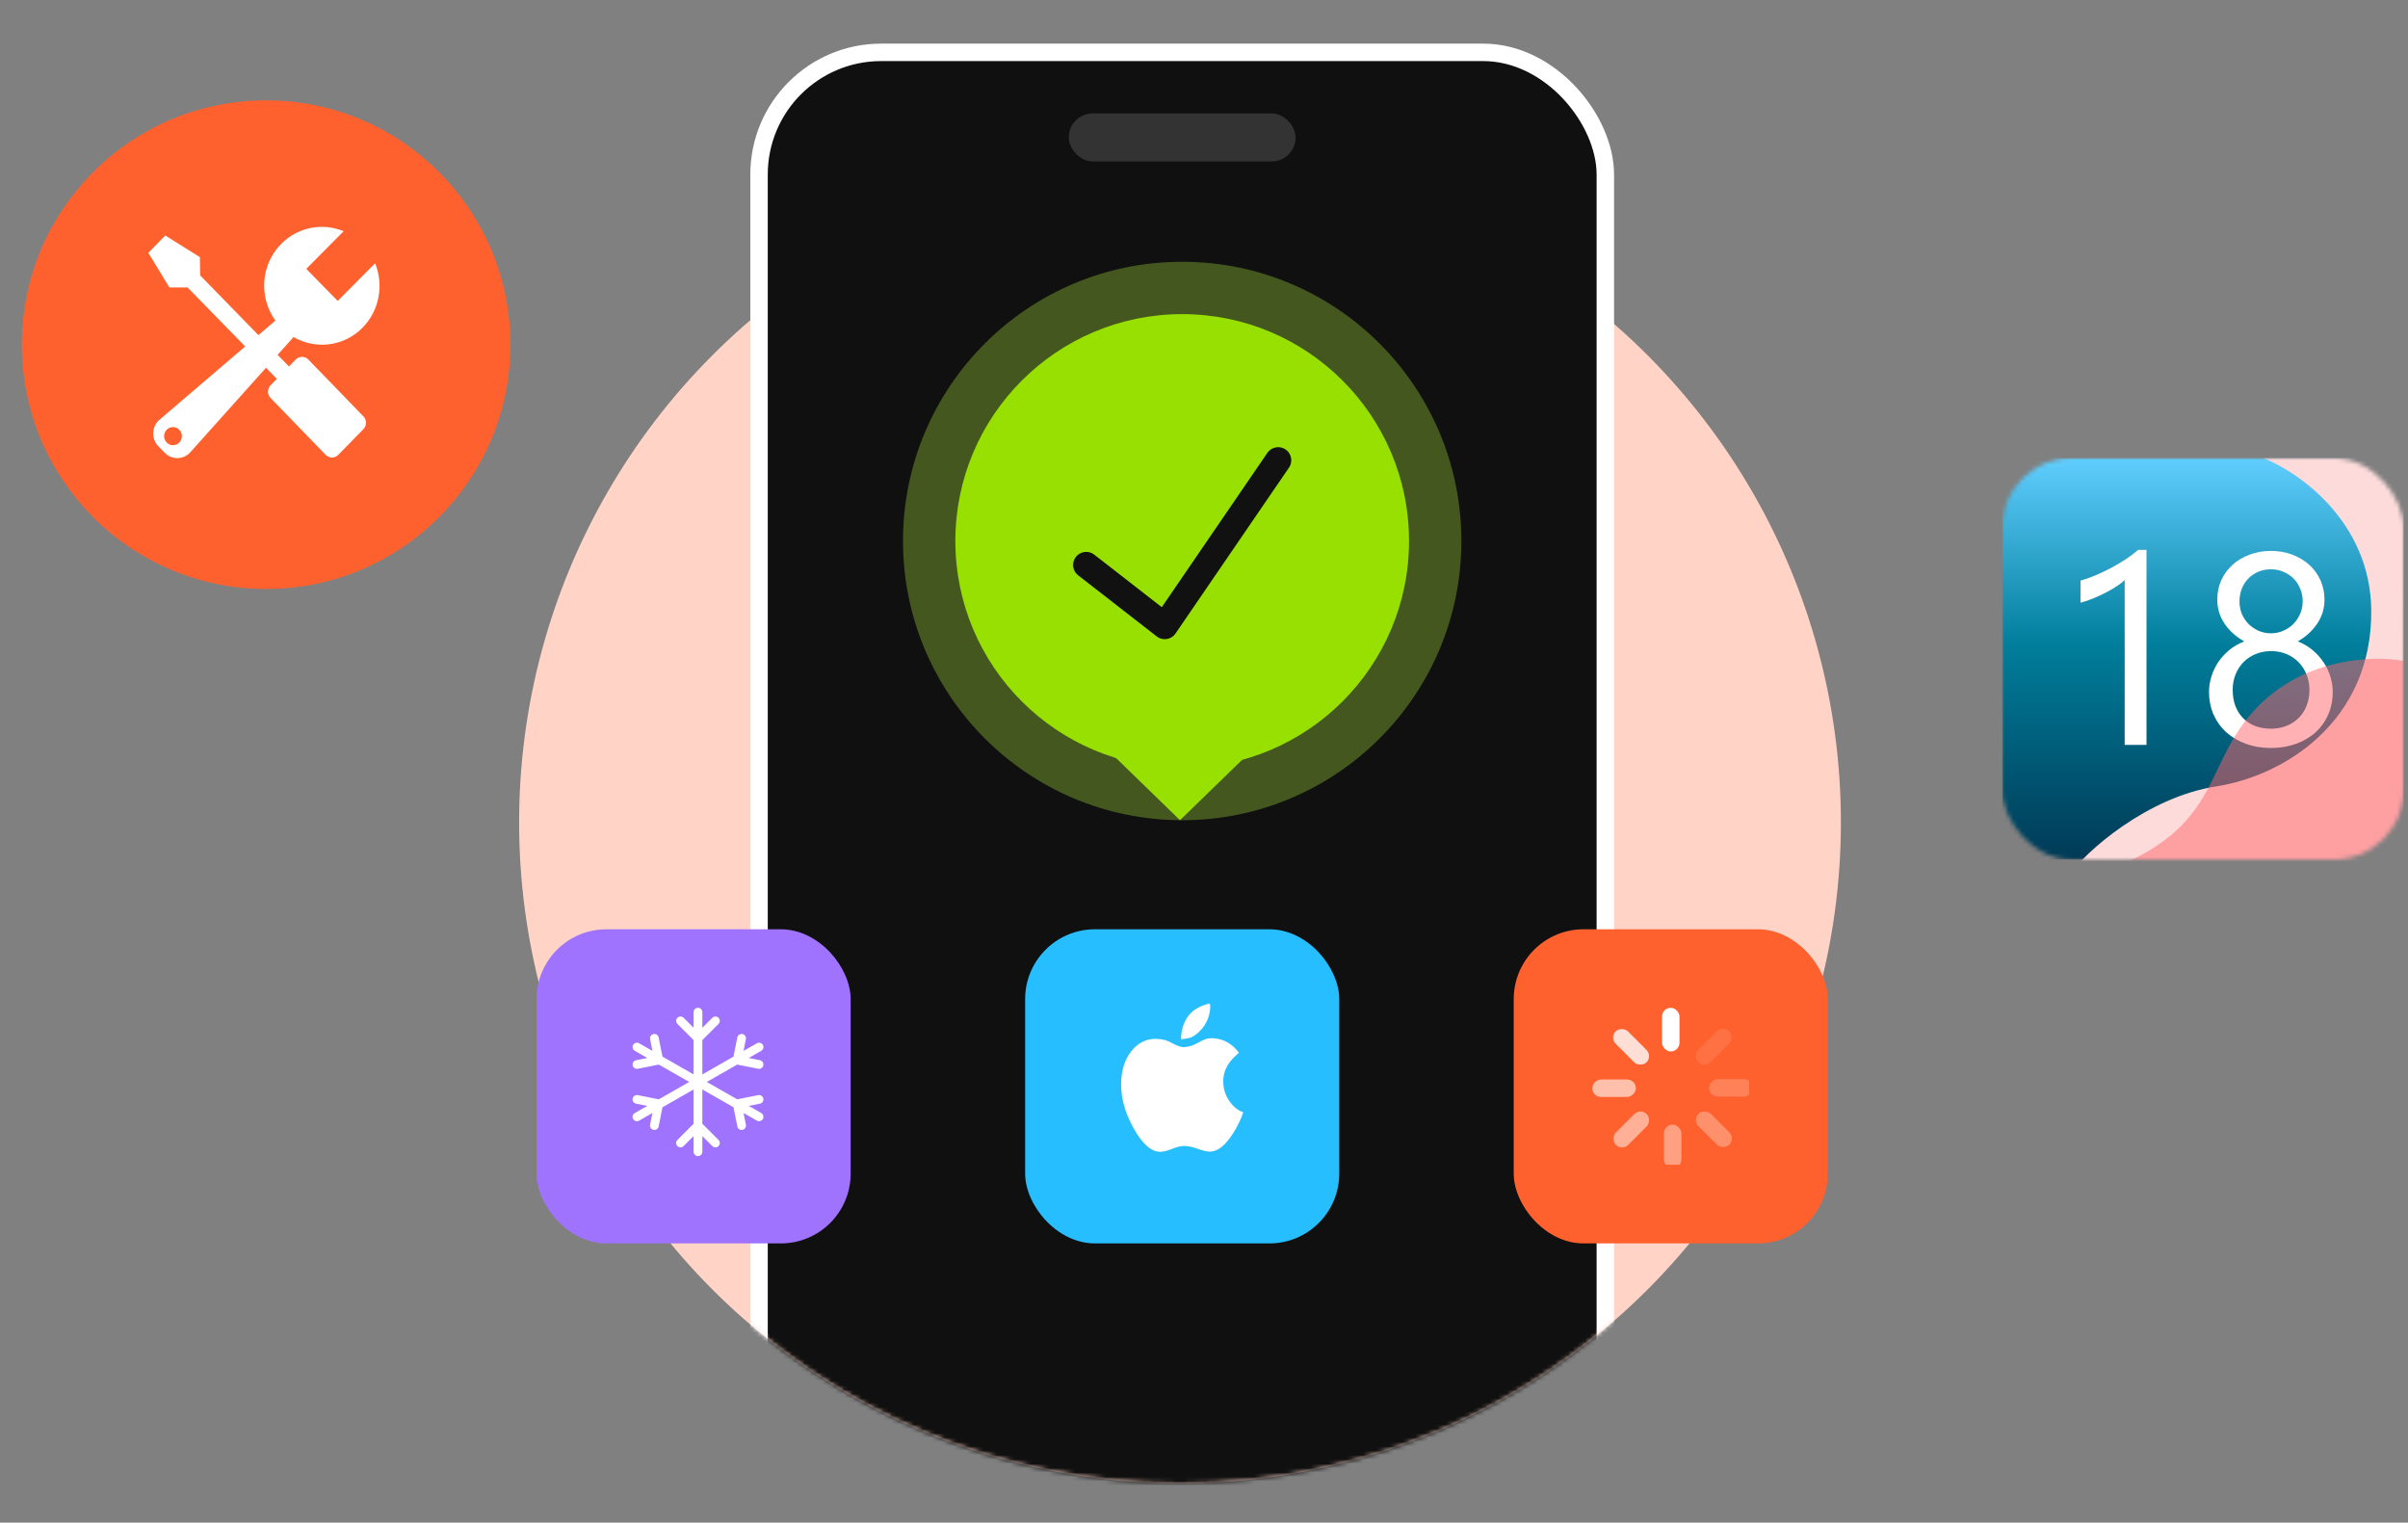 <svg width="552" height="349" viewBox="0 0 552 349" fill="none" xmlns="http://www.w3.org/2000/svg">
<rect x="0" y="0" width="552" height="349" fill="#808080" stroke="none"/>
<circle cx="61" cy="79" r="56" fill="#FF612E"/>
<path d="M85.99 60.343C87.98 65.247 87.032 71.101 83.129 75.088C78.83 79.479 72.334 80.163 67.287 77.255L63.638 81.327L66.241 83.997L67.796 82.407C68.593 81.594 69.882 81.594 70.678 82.407L83.299 95.43C84.094 96.243 84.094 97.56 83.299 98.373L77.537 104.259C76.742 105.071 75.453 105.071 74.657 104.259L62.035 91.235C61.24 90.423 61.24 89.106 62.035 88.293L63.456 86.842L60.974 84.3L43.519 103.781C41.928 105.406 39.348 105.406 37.757 103.781L36.317 102.309C34.726 100.683 34.726 98.049 36.317 96.423L56.201 79.41L42.994 65.883L38.825 65.881L34 57.953L37.886 53.977L45.824 58.938L45.878 63.111L59.236 76.812L63.124 73.487C59.325 68.195 59.72 60.744 64.404 55.96C68.288 51.992 73.985 51.007 78.772 53.002L70.212 61.625L77.413 68.982L85.99 60.343ZM41.099 98.498C40.303 97.685 39.013 97.685 38.218 98.498C37.423 99.31 37.423 100.629 38.218 101.441C39.013 102.254 40.303 102.254 41.099 101.441C41.894 100.629 41.894 99.31 41.099 98.498Z" fill="white"/>
<circle cx="270.5" cy="188.5" r="151.5" fill="#FFD4C7"/>
<mask id="mask0_4742_6415" style="mask-type:alpha" maskUnits="userSpaceOnUse" x="119" y="0" width="303" height="340">
<path fill-rule="evenodd" clip-rule="evenodd" d="M407 0H134V122.693C124.388 142.594 119 164.918 119 188.5C119 272.171 186.829 340 270.5 340C354.171 340 422 272.171 422 188.5C422 164.918 416.612 142.594 407 122.693V0Z" fill="#D9D9D9"/>
</mask>
<g mask="url(#mask0_4742_6415)">
<rect x="174" y="12" width="194" height="380" rx="28" fill="#101010" stroke="white" stroke-width="4"/>
<rect x="245" y="26" width="52" height="11" rx="5.5" fill="#333333"/>
<circle cx="271" cy="124" r="64" fill="#43571E"/>
<circle cx="271" cy="124" r="52" fill="#98E001"/>
<path d="M249 129.5L267 143.5L293 105.5" stroke="#111111" stroke-width="6" stroke-linecap="round" stroke-linejoin="round"/>
<path d="M270.5 188L288.254 170.75H252.746L270.5 188Z" fill="#98E001"/>
</g>
<rect x="235" y="213" width="72" height="72" rx="16" fill="#27BEFF"/>
<path d="M281.806 252.37C282.735 253.693 283.799 254.548 285 254.936C284.479 256.555 283.652 258.242 282.519 259.998C280.775 262.643 279.053 263.966 277.354 263.966C276.72 263.966 275.78 263.749 274.534 263.316C273.379 262.883 272.371 262.666 271.51 262.666C270.649 262.666 269.697 262.894 268.655 263.35C267.568 263.783 266.673 264 265.971 264C263.932 264 261.927 262.256 259.956 258.767C257.985 255.323 257 251.937 257 248.608C257 245.529 257.748 243.009 259.243 241.048C260.783 239.087 262.686 238.107 264.951 238.107C265.45 238.107 266.005 238.169 266.617 238.295C267.228 238.42 267.862 238.654 268.519 238.996C269.222 239.384 269.799 239.652 270.252 239.8C270.706 239.948 271.057 240.022 271.306 240.022C271.6 240.022 272.053 239.954 272.665 239.817C273.277 239.68 273.888 239.429 274.5 239.064C275.157 238.7 275.723 238.426 276.199 238.243C276.675 238.061 277.162 237.97 277.66 237.97C279.246 237.97 280.673 238.403 281.942 239.27C282.621 239.726 283.312 240.398 284.015 241.288C282.972 242.2 282.214 242.998 281.738 243.682C280.854 244.959 280.413 246.35 280.413 247.855C280.413 249.52 280.877 251.025 281.806 252.37ZM274.976 236.396C274.183 237.149 273.458 237.639 272.801 237.867C272.574 237.936 272.286 237.998 271.934 238.055C271.583 238.112 271.181 238.164 270.728 238.209C270.751 236.203 271.272 234.469 272.291 233.01C273.311 231.551 274.987 230.547 277.32 230C277.366 230.228 277.4 230.388 277.422 230.479L277.422 230.855C277.422 231.676 277.23 232.6 276.845 233.626C276.437 234.629 275.814 235.553 274.976 236.396Z" fill="white"/>
<rect x="347" y="213" width="72" height="72" rx="16" fill="#FF612E"/>
<g clip-path="url(#clip0_4742_6415)">
<rect x="381" y="231" width="4" height="10" rx="2" fill="white"/>
<g opacity="0.1">
<rect x="394.957" y="234.953" width="4" height="10" rx="2" transform="rotate(45 394.957 234.953)" fill="white"/>
</g>
<g opacity="0.2">
<rect x="401.781" y="247.348" width="4" height="10" rx="2" transform="rotate(90 401.781 247.348)" fill="white"/>
</g>
<g opacity="0.3">
<rect x="397.832" y="260.957" width="4" height="10" rx="2" transform="rotate(135 397.832 260.957)" fill="white"/>
</g>
<g opacity="0.4">
<rect x="385.434" y="267.781" width="4" height="10" rx="2" transform="rotate(180 385.434 267.781)" fill="white"/>
</g>
<g opacity="0.5">
<rect x="371.824" y="263.832" width="4" height="10" rx="2" transform="rotate(-135 371.824 263.832)" fill="white"/>
</g>
<g opacity="0.6">
<rect x="365" y="251.434" width="4" height="10" rx="2" transform="rotate(-90 365 251.434)" fill="white"/>
</g>
<g opacity="0.8">
<rect x="368.953" y="237.824" width="4" height="10" rx="2" transform="rotate(-45 368.953 237.824)" fill="white"/>
</g>
</g>
<rect x="123" y="213" width="72" height="72" rx="16" fill="#A073FF"/>
<g clip-path="url(#clip1_4742_6415)">
<path fill-rule="evenodd" clip-rule="evenodd" d="M145.509 255.124C145.029 255.398 144.863 256.009 145.137 256.489C145.411 256.968 146.021 257.135 146.501 256.861L149.557 255.114L149.021 257.797C148.912 258.339 149.264 258.866 149.805 258.974C150.347 259.082 150.874 258.731 150.982 258.189L151.86 253.798L158.999 249.718L158.999 257.576L155.292 261.283C154.901 261.673 154.901 262.306 155.292 262.697C155.683 263.087 156.316 263.087 156.706 262.697L158.999 260.404L158.999 263.99C158.999 264.542 159.447 264.99 159.999 264.99C160.551 264.99 160.999 264.542 160.999 263.99L160.999 260.404L163.292 262.697C163.683 263.087 164.316 263.087 164.706 262.697C165.097 262.306 165.097 261.673 164.706 261.283L160.999 257.576L160.999 249.71L168.142 253.792L169.023 258.189C169.131 258.73 169.658 259.081 170.199 258.973C170.741 258.865 171.092 258.338 170.984 257.796L170.446 255.108L173.509 256.859C173.989 257.133 174.6 256.967 174.874 256.487C175.148 256.008 174.981 255.397 174.502 255.123L171.642 253.488L174.2 252.976C174.741 252.868 175.092 252.341 174.984 251.799C174.875 251.258 174.348 250.907 173.807 251.015L168.999 251.978L162.022 247.991L168.99 244.009L173.804 244.971C174.346 245.08 174.873 244.729 174.981 244.187C175.089 243.645 174.738 243.119 174.196 243.01L171.634 242.498L174.501 240.86C174.98 240.585 175.147 239.975 174.873 239.495C174.599 239.016 173.988 238.849 173.509 239.123L170.443 240.875L170.981 238.187C171.089 237.645 170.738 237.119 170.196 237.01C169.655 236.902 169.128 237.253 169.02 237.795L168.14 242.191L160.999 246.272L160.999 238.404L164.706 234.697C165.097 234.306 165.097 233.673 164.706 233.283C164.316 232.892 163.683 232.892 163.292 233.283L160.999 235.576L160.999 231.99C160.999 231.437 160.551 230.99 159.999 230.99C159.447 230.99 158.999 231.437 158.999 231.99L158.999 235.576L156.706 233.283C156.316 232.892 155.683 232.892 155.292 233.283C154.901 233.673 154.901 234.306 155.292 234.697L158.999 238.404L158.999 246.264L151.864 242.187L150.986 237.799C150.878 237.257 150.351 236.906 149.81 237.014C149.268 237.123 148.917 237.649 149.025 238.191L149.561 240.871L146.502 239.123C146.022 238.849 145.412 239.015 145.138 239.495C144.864 239.974 145.03 240.585 145.51 240.859L148.378 242.498L145.81 243.01C145.269 243.118 144.917 243.645 145.025 244.186C145.133 244.728 145.66 245.08 146.201 244.972L151.024 244.01L157.991 247.991L151.015 251.977L146.198 251.012C145.656 250.904 145.129 251.255 145.021 251.797C144.912 252.338 145.263 252.865 145.805 252.974L148.372 253.488L145.509 255.124Z" fill="white"/>
</g>
<mask id="mask1_4742_6415" style="mask-type:alpha" maskUnits="userSpaceOnUse" x="459" y="105" width="92" height="92">
<rect x="459" y="105" width="92" height="92" rx="15.896" fill="white"/>
</mask>
<g mask="url(#mask1_4742_6415)">
<rect x="459" y="197" width="92" height="92" transform="rotate(-90 459 197)" fill="url(#paint0_linear_4742_6415)"/>
<path d="M492.053 170.742H487.051V132.956C486.665 133.342 486.096 133.789 485.343 134.298C484.611 134.786 483.778 135.274 482.843 135.762C481.928 136.25 480.952 136.707 479.915 137.134C478.898 137.561 477.902 137.896 476.926 138.14V133.078C478.024 132.773 479.183 132.366 480.403 131.858C481.643 131.329 482.853 130.75 484.032 130.12C485.232 129.469 486.36 128.798 487.417 128.107C488.474 127.395 489.389 126.704 490.162 126.033H492.053V170.742ZM506.387 158.543C506.387 157.384 506.57 156.225 506.936 155.067C507.301 153.887 507.82 152.789 508.491 151.773C509.182 150.756 510.026 149.831 511.022 148.998C512.039 148.164 513.188 147.503 514.468 147.015C512.578 145.958 511.073 144.606 509.955 142.959C508.837 141.292 508.277 139.452 508.277 137.439C508.277 135.833 508.582 134.349 509.192 132.986C509.823 131.624 510.687 130.445 511.785 129.449C512.883 128.452 514.184 127.68 515.688 127.131C517.193 126.562 518.819 126.277 520.568 126.277C522.337 126.277 523.973 126.562 525.478 127.131C526.983 127.7 528.284 128.483 529.382 129.479C530.48 130.475 531.333 131.655 531.943 133.017C532.553 134.379 532.858 135.853 532.858 137.439C532.858 139.452 532.299 141.292 531.181 142.959C530.063 144.606 528.579 145.958 526.728 147.015C527.989 147.503 529.117 148.164 530.114 148.998C531.11 149.831 531.943 150.756 532.614 151.773C533.306 152.789 533.834 153.887 534.2 155.067C534.566 156.225 534.749 157.384 534.749 158.543C534.749 160.454 534.404 162.203 533.712 163.789C533.021 165.375 532.045 166.737 530.785 167.875C529.544 168.994 528.05 169.868 526.301 170.498C524.573 171.128 522.662 171.444 520.568 171.444C518.494 171.444 516.593 171.128 514.865 170.498C513.137 169.868 511.642 168.994 510.382 167.875C509.121 166.737 508.135 165.375 507.423 163.789C506.732 162.203 506.387 160.454 506.387 158.543ZM511.815 158.116C511.815 159.478 512.018 160.709 512.425 161.806C512.852 162.904 513.442 163.84 514.194 164.612C514.967 165.385 515.892 165.985 516.969 166.412C518.067 166.818 519.277 167.022 520.598 167.022C521.879 167.022 523.058 166.808 524.136 166.381C525.214 165.954 526.139 165.354 526.911 164.582C527.704 163.809 528.314 162.874 528.741 161.776C529.188 160.678 529.412 159.458 529.412 158.116C529.412 156.896 529.199 155.758 528.772 154.701C528.365 153.623 527.775 152.678 527.003 151.864C526.23 151.051 525.305 150.411 524.228 149.943C523.15 149.475 521.94 149.242 520.598 149.242C519.338 149.242 518.169 149.465 517.091 149.912C516.034 150.339 515.109 150.949 514.316 151.742C513.543 152.515 512.933 153.45 512.486 154.548C512.039 155.626 511.815 156.815 511.815 158.116ZM513.37 137.835C513.37 138.872 513.553 139.838 513.919 140.733C514.306 141.607 514.824 142.38 515.475 143.051C516.146 143.701 516.918 144.22 517.793 144.606C518.667 144.972 519.602 145.155 520.598 145.155C521.595 145.155 522.53 144.962 523.404 144.575C524.299 144.189 525.071 143.671 525.722 143.02C526.373 142.349 526.891 141.576 527.277 140.702C527.664 139.808 527.857 138.852 527.857 137.835C527.857 136.778 527.664 135.802 527.277 134.908C526.911 134.013 526.403 133.241 525.752 132.59C525.102 131.939 524.329 131.431 523.435 131.065C522.56 130.679 521.615 130.486 520.598 130.486C519.521 130.486 518.535 130.679 517.64 131.065C516.766 131.451 516.003 131.98 515.353 132.651C514.723 133.302 514.235 134.074 513.889 134.969C513.543 135.863 513.37 136.819 513.37 137.835Z" fill="white"/>
<path d="M543.576 139.913C543.411 119.646 527.011 108.193 518.832 105H550.999V200.798H474.191C477.903 195.263 492.233 182.703 508.007 180.255C523.781 177.807 543.782 165.246 543.576 139.913Z" fill="#FDDBDB"/>
<g style="mix-blend-mode:hard-light" opacity="0.5">
<path d="M517.748 161.777C528.832 150.581 544.535 150.255 551.001 151.492V201.22H477.992C510.607 191.041 503.892 175.773 517.748 161.777Z" fill="#FF636A"/>
</g>
</g>
<defs>
<linearGradient id="paint0_linear_4742_6415" x1="459" y1="243" x2="551" y2="243" gradientUnits="userSpaceOnUse">
<stop stop-color="#003A56"/>
<stop offset="0.535" stop-color="#007E9B"/>
<stop offset="1" stop-color="#60CEFF"/>
</linearGradient>
<clipPath id="clip0_4742_6415">
<rect width="36" height="36" fill="white" transform="translate(365 231)"/>
</clipPath>
<clipPath id="clip1_4742_6415">
<rect width="36" height="36" fill="white" transform="translate(143 231)"/>
</clipPath>
</defs>
</svg>
